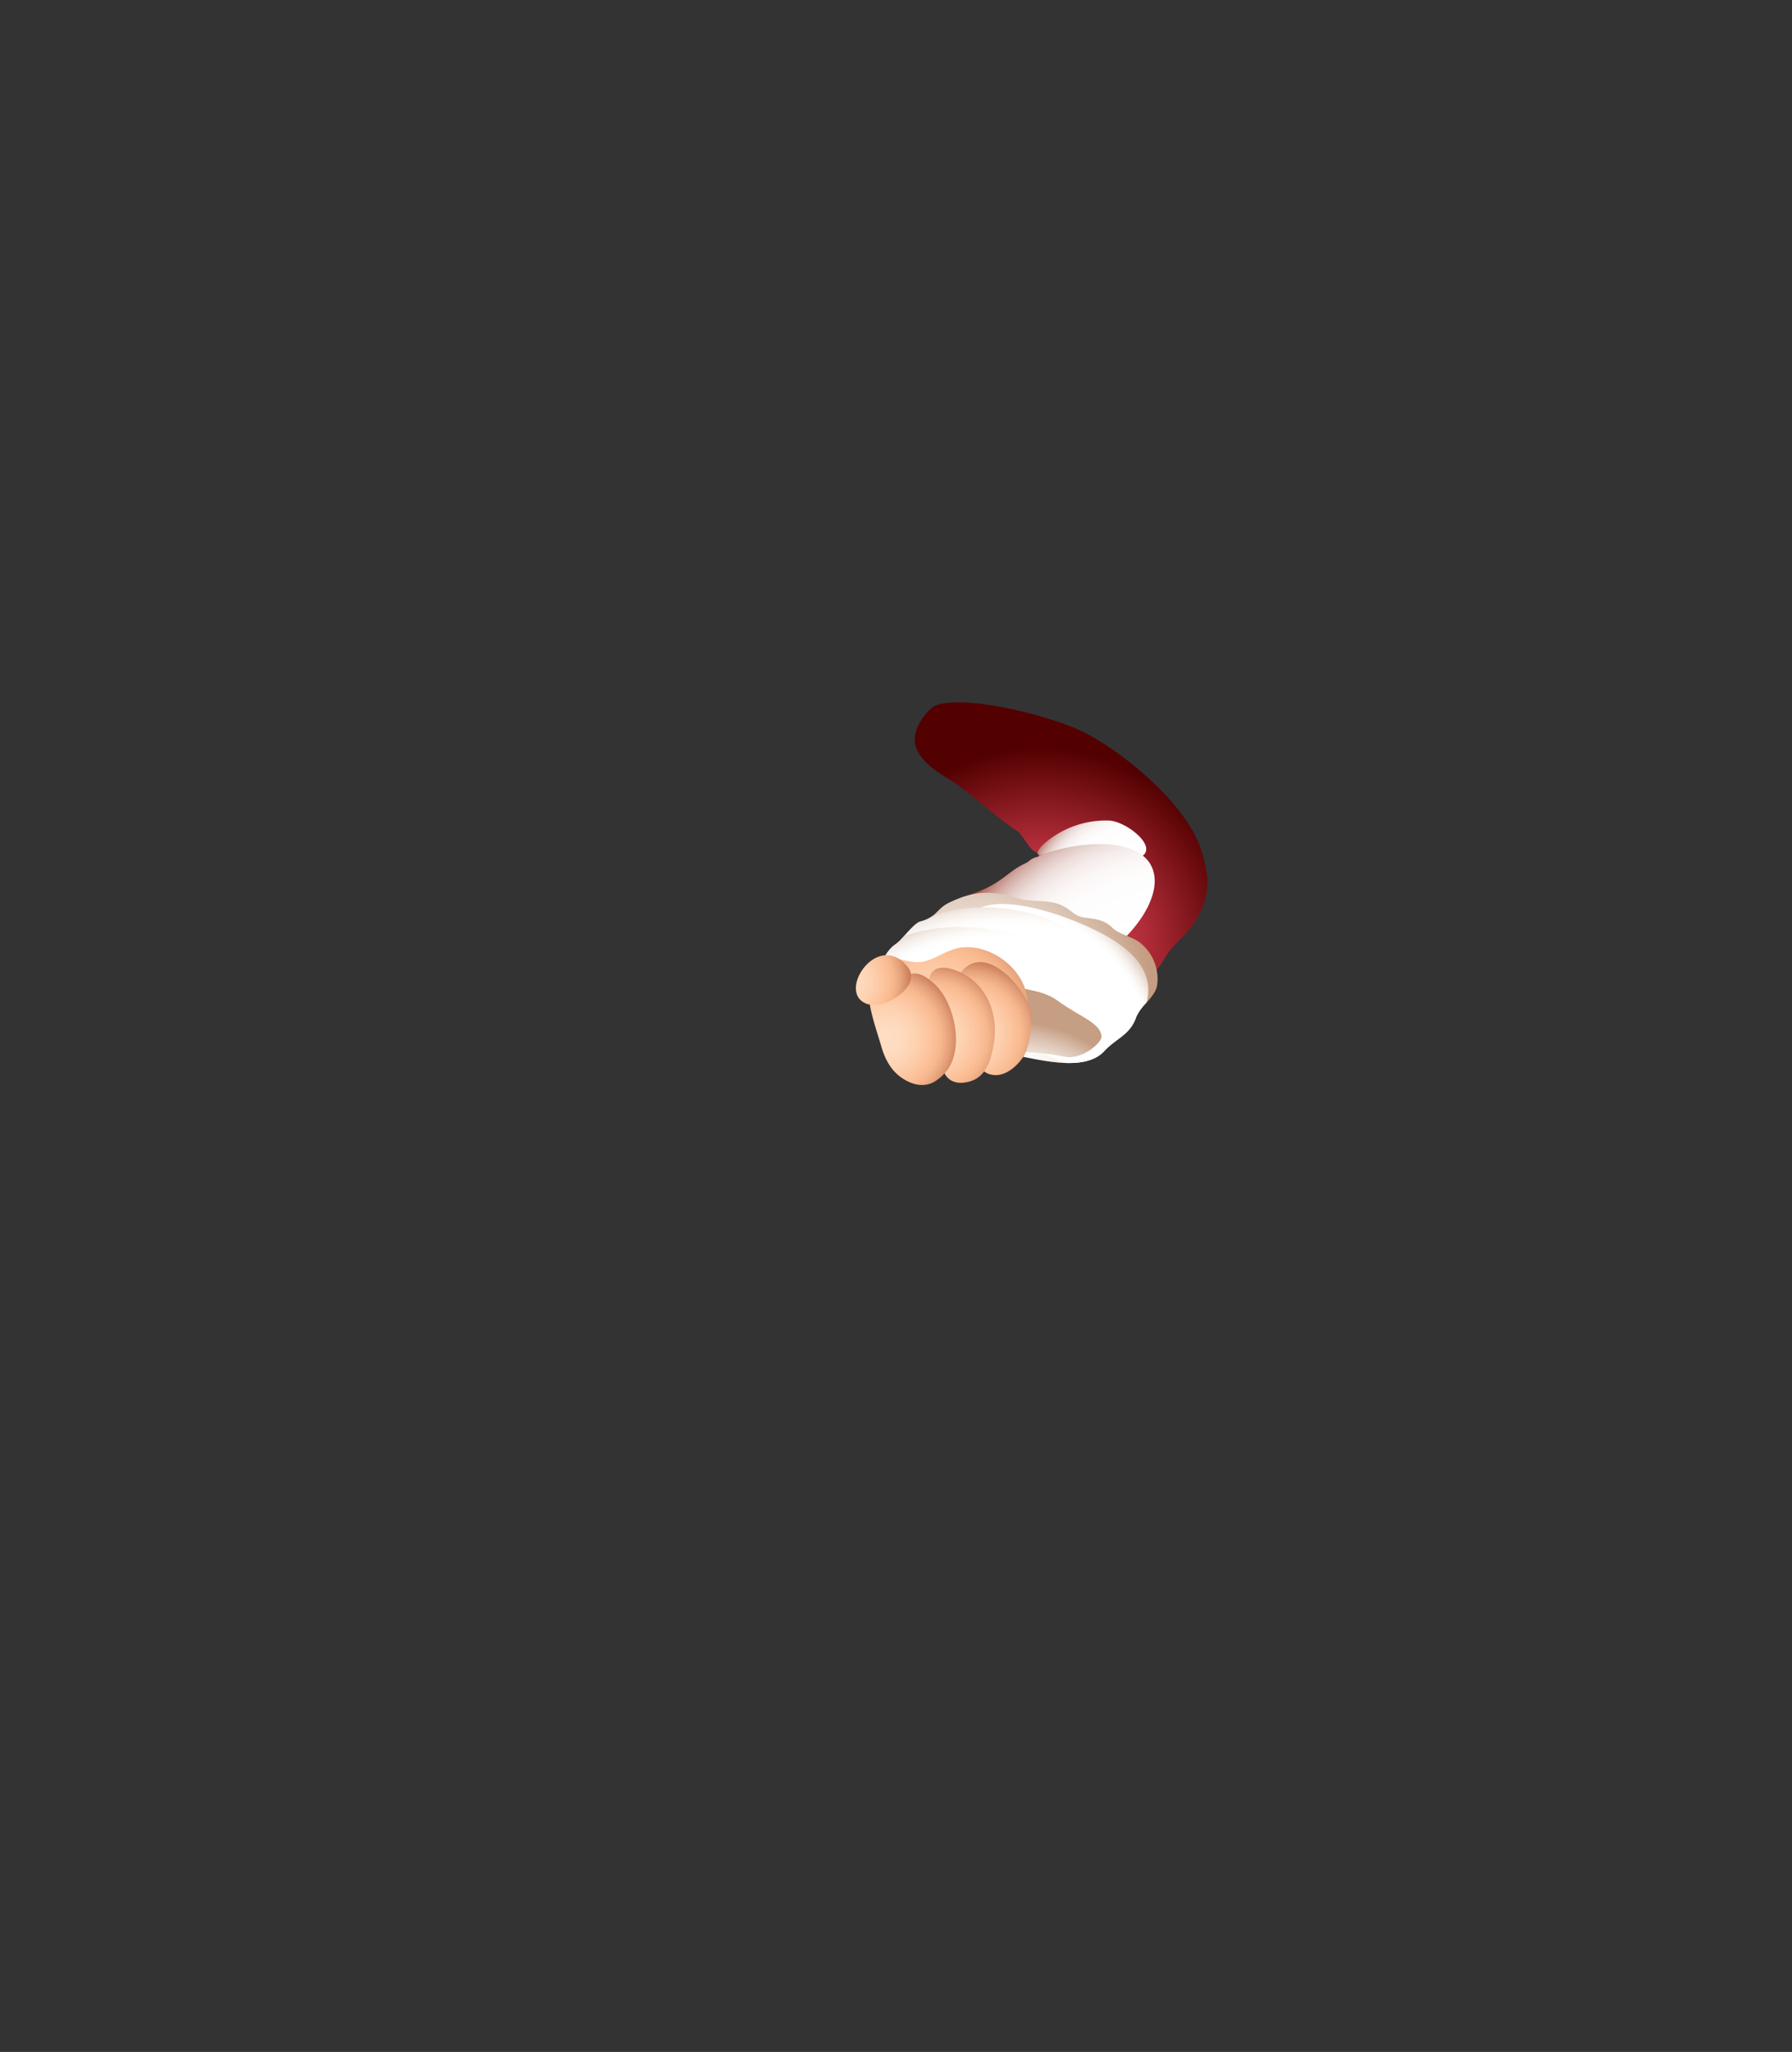<svg xmlns="http://www.w3.org/2000/svg" xmlns:xlink="http://www.w3.org/1999/xlink" viewBox="0 0 434.973 498.124"><rect x="0" y="0" width="434.973" height="498.124" fill="#333333" stroke="none"/><defs><radialGradient id="radial-gradient" cx="365.621" cy="389.269" r="49.296" gradientTransform="matrix(-0.545, -0.838, 0.838, -0.545, 125.485, 749.142)" gradientUnits="userSpaceOnUse"><stop offset="0" stop-color="#d94650"/><stop offset="0.511" stop-color="#b22d3a"/><stop offset="1" stop-color="#520000"/></radialGradient><radialGradient id="radial-gradient-2" cx="360.458" cy="414.374" r="29.898" gradientTransform="matrix(-0.545, -0.838, 0.838, -0.545, 125.485, 749.142)" gradientUnits="userSpaceOnUse"><stop offset="0.495" stop-color="#fff"/><stop offset="0.687" stop-color="#fefdfd"/><stop offset="0.756" stop-color="#fbf7f6"/><stop offset="0.805" stop-color="#f5eceb"/><stop offset="0.845" stop-color="#ecddda"/><stop offset="0.879" stop-color="#e1c8c4"/><stop offset="0.91" stop-color="#d4afa8"/><stop offset="0.937" stop-color="#c49188"/><stop offset="0.962" stop-color="#b16e62"/><stop offset="0.985" stop-color="#9c4939"/><stop offset="1" stop-color="#8c2a18"/></radialGradient><radialGradient id="radial-gradient-3" cx="573.709" cy="-219.099" r="65.525" gradientTransform="translate(-162.282 -162.137) rotate(63.956)" xlink:href="#radial-gradient-2"/><radialGradient id="radial-gradient-4" cx="2555.772" cy="982.211" r="39.615" gradientTransform="matrix(-0.22, -0.89, 0.874, -0.209, -49.623, 2764.139)" gradientUnits="userSpaceOnUse"><stop offset="0.598" stop-color="#fff"/><stop offset="0.658" stop-color="#fcfbf9"/><stop offset="0.736" stop-color="#f5eee9"/><stop offset="0.824" stop-color="#e8d9ce"/><stop offset="0.918" stop-color="#d7bca9"/><stop offset="1" stop-color="#c59e83"/></radialGradient><radialGradient id="radial-gradient-5" cx="363.228" cy="368.797" r="43.187" gradientTransform="matrix(-0.545, -0.838, 0.838, -0.545, 125.485, 749.142)" gradientUnits="userSpaceOnUse"><stop offset="0.286" stop-color="#fff"/><stop offset="0.392" stop-color="#fcfbf9"/><stop offset="0.531" stop-color="#f5eee9"/><stop offset="0.687" stop-color="#e8d9ce"/><stop offset="0.855" stop-color="#d7bca9"/><stop offset="1" stop-color="#c59e83"/></radialGradient><radialGradient id="radial-gradient-6" cx="2541.789" cy="956.63" r="81.564" gradientTransform="matrix(-0.22, -0.89, 0.874, -0.209, -49.623, 2764.139)" gradientUnits="userSpaceOnUse"><stop offset="0.85" stop-color="#fff"/><stop offset="0.873" stop-color="#fcfbf9"/><stop offset="0.902" stop-color="#f5eee9"/><stop offset="0.934" stop-color="#e8d9ce"/><stop offset="0.97" stop-color="#d7bca9"/><stop offset="1" stop-color="#c59e83"/></radialGradient><radialGradient id="radial-gradient-7" cx="331.476" cy="368.244" r="46.727" gradientTransform="translate(132.63 742.681) rotate(-125.48)" xlink:href="#radial-gradient-6"/><radialGradient id="radial-gradient-8" cx="563.955" cy="251.233" r="69.36" gradientTransform="translate(-24.265 838.795) rotate(-88.138)" xlink:href="#radial-gradient-6"/><radialGradient id="radial-gradient-9" cx="565.842" cy="249.142" r="63.562" gradientTransform="translate(-24.265 838.795) rotate(-88.138)" xlink:href="#radial-gradient-6"/><radialGradient id="New_Gradient_Swatch_copy_20" cx="1439.137" cy="-393.722" r="32.561" gradientTransform="matrix(0.452, -0.781, 0.781, 0.472, -116.21, 1560.067)" gradientUnits="userSpaceOnUse"><stop offset="0" stop-color="#fedec3"/><stop offset="0.191" stop-color="#fedbbf"/><stop offset="0.389" stop-color="#fdd3b2"/><stop offset="0.589" stop-color="#fcc49e"/><stop offset="0.672" stop-color="#fbbd93"/><stop offset="0.742" stop-color="#f5b68c"/><stop offset="0.848" stop-color="#e5a17a"/><stop offset="0.974" stop-color="#cc805c"/><stop offset="0.995" stop-color="#c77a57"/></radialGradient><radialGradient id="New_Gradient_Swatch_copy_20-2" cx="354.309" cy="338.975" r="18.106" gradientTransform="translate(127.39 729.403) rotate(-121.061)" xlink:href="#New_Gradient_Swatch_copy_20"/><radialGradient id="New_Gradient_Swatch_copy_20-3" cx="358.316" cy="331.329" r="18.268" gradientTransform="translate(127.39 729.403) rotate(-121.061)" xlink:href="#New_Gradient_Swatch_copy_20"/><radialGradient id="New_Gradient_Swatch_copy_20-4" cx="363.64" cy="321.286" r="18.32" gradientTransform="translate(127.39 729.403) rotate(-121.061)" xlink:href="#New_Gradient_Swatch_copy_20"/><radialGradient id="New_Gradient_Swatch_copy_20-5" cx="319.682" cy="337.272" r="16.318" gradientTransform="translate(143.673 698.83) rotate(-128.959)" xlink:href="#New_Gradient_Swatch_copy_20"/></defs><g style="isolation:isolate"><g id="Layer_2" data-name="Layer 2"><g id="Layer_1-2" data-name="Layer 1"><g id="Right_Arm" data-name="Right Arm"><path d="M225.849,172.087c-7.972,8.333-1.971,13.205,4.857,17.298,3.465,2.077,11.575,9.414,16.005,12.187,1.556.975,2.818,4.177,4.442,5.166.838.509.766.454.899.823a2.244,2.244,0,0,1,.101.395,4.498,4.498,0,0,0-2.403,1.088c-.572.531-1.406.635-3.331,1.932-2.421,1.626-4.586,3.944-9.962,5.861a43.787,43.787,0,0,0-4.272,1.827c-1.722,1.337-5.451,4.638-6.266,5.3-4.941,4.006-7.017,4.984-6.476,8.975.673,4.963,12.717,12.659,23.52,16.121,16.155,5.174,22.874,3.727,26.608,1.167,4.107-2.815,3.184-5.834,4.347-6.984,1.958-1.925-.164-2.922,2.446-4.584a13.914,13.914,0,0,0,6.221-5.794A19.677,19.677,0,0,1,285.756,228.762a27.028,27.028,0,0,0,2.508-2.667,19.131,19.131,0,0,0,1.403-1.744,15.438,15.438,0,0,0,1.171-2.018,16.552,16.552,0,0,0,2.224-8.212,6.651,6.651,0,0,0-.121-1.859c-.019-.071-.044-.137-.064-.206a29.506,29.506,0,0,0-2.279-8.193c-4.61-10.397-20.569-23.811-31.247-27.734C245.111,170.896,229.005,168.79,225.849,172.087Z" fill="url(#radial-gradient)"/><path d="M253.336,204.898c-2.12,2.007-1.828,3.087.192,2.432,4.263-1.381,6.934-1.932,11.418-1.143,2.946.518,7.254,2.939,10.241,2.374,7.847-1.481-1.401-9.353-6.258-9.381A22.88,22.88,0,0,0,253.336,204.898Z" fill="url(#radial-gradient-2)" style="mix-blend-mode:multiply"/><path d="M252.106,207.74c.021.079.037.152.047.217a4.498,4.498,0,0,0-2.403,1.088c-.572.531-1.406.635-3.331,1.932-2.421,1.626-4.586,3.944-9.962,5.861a43.787,43.787,0,0,0-4.272,1.827c-1.722,1.337-5.451,4.638-6.266,5.3-.161.131-.311.25-.467.374a5.385,5.385,0,0,0,.013,4.885c3.654,7.477,24.045,12.584,36.139,6.672,12.094-5.912,21.534-18.155,17.879-25.631C276.253,203.653,263.4,203.583,252.106,207.74Z" fill="url(#radial-gradient-3)" style="mix-blend-mode:multiply"/><path d="M263.598,256.64c-4.998,1.399-8.453-.98-16.807-.619-8.354.363-19.575-9.238-24.707-12.105-5.132-2.868-10.118-7.527-7.243-10.203,3.159-2.943,31.528-2.173,42.452,2.993C268.22,241.874,273.111,253.974,263.598,256.64Z" fill="url(#radial-gradient-4)"/><path d="M217.751,243.178c-6.001-2.993-4.687-11.076-.216-14.055,1.323-.881,4.287-5.005,5.816-5.403,4.163-1.084,3.889-3.093,7.127-4.633,6.189-2.944,10.03-2.937,16.83-.977,3.576,1.032,7.69.042,11.165,2.066,1.813,1.055,2.407,2.209,4.688,2.551,2.774.416,4.742.458,6.913,2.564,1.554,1.508,4.674,2.099,6.467,3.429a11.24,11.24,0,0,1,4.353,10.175c-.255,3.058-4.205,5.395-5.089,7.992-1.501,4.404-4.887,5.139-7.788,8.294-5.22,5.652-17.939,1.353-23.936.578,1.588-.711,8.486-.429,14.06.753,4.607.978,9.362-3.484,9.26-4.889-.244-3.316-5.027-4.658-10.57-8.659-4.75-3.42-9.103-2.222-17.415-5.76-8.313-3.54-14.586-3.937-17.69-3.505C209.824,235.352,217.751,243.178,217.751,243.178Z" fill="url(#radial-gradient-5)"/><path d="M217.751,243.178c-6.001-2.993-4.687-11.076-.216-14.055,1.323-.881,4.287-5.005,5.816-5.403,4.163-1.084,3.889-3.093,7.127-4.633,6.189-2.944,10.03-2.937,16.83-.977,3.576,1.032,7.69.042,11.165,2.066,1.813,1.055,2.407,2.209,4.688,2.551,2.774.416,4.742.458,6.913,2.564,1.554,1.508,4.674,2.099,6.467,3.429a11.24,11.24,0,0,1,4.353,10.175c-.255,3.058-4.205,5.395-5.089,7.992-1.501,4.404-4.887,5.139-7.788,8.294-5.22,5.652-17.939,1.353-23.936.578,1.588-.711,8.486-.429,14.06.753,4.607.978,9.362-3.484,9.26-4.889-.244-3.316-5.027-4.658-10.57-8.659-4.75-3.42-9.103-2.222-17.415-5.76-8.313-3.54-14.586-3.937-17.69-3.505C209.824,235.352,217.751,243.178,217.751,243.178Z" opacity="0.3" fill="url(#radial-gradient-6)" style="mix-blend-mode:multiply"/><path d="M263.562,224.729c-13.147-5.769-25.876-7.615-29.072-1.341-1.3,2.549-.185,7.462,2.453,12.837.806.298,1.626.618,2.473.979,8.312,3.538,12.665,2.339,17.415,5.76,5.543,4.001,10.326,5.343,10.57,8.659.102,1.405-4.652,5.867-9.26,4.889-1.417-.3-2.919-.542-4.398-.724q.876.538,1.764.993a22.644,22.644,0,0,0,2.928,1.248c3.817.151,7.372-.456,9.581-2.848,2.9-3.155,6.287-3.89,7.788-8.294a11.799,11.799,0,0,1,2.501-3.508C279.785,237.7,277.773,230.966,263.562,224.729Z" fill="url(#radial-gradient-7)" style="mix-blend-mode:multiply"/><path d="M217.535,229.123c-4.471,2.979-5.785,11.062.216,14.055,0,0-7.927-7.826,3.976-9.48,3.104-.432,9.377-.034,17.69,3.505,5.854,2.492,9.744,2.635,13.192,3.696,6.07-3.116,10.482-6.515,10.562-8.984.195-5.996-10.206-11.199-23.23-11.623a35.588,35.588,0,0,0-13.726,2.167,8.476,8.476,0,0,1-2.865,1.26,1.408,1.408,0,0,0-.182.069c-.089.045-.18.088-.268.133C221.296,224.845,218.739,228.321,217.535,229.123Z" fill="url(#radial-gradient-8)" style="mix-blend-mode:multiply"/><path d="M234.862,225.084a42.844,42.844,0,0,0-15.346,2.088,14.509,14.509,0,0,1-1.981,1.951c-4.471,2.979-5.785,11.062.216,14.055,0,0-7.927-7.826,3.976-9.48,3.104-.432,9.377-.034,17.69,3.505,7.015,2.986,11.21,2.598,15.204,4.461,2.122-1.717,3.424-3.438,3.472-4.956C258.288,230.713,247.888,225.509,234.862,225.084Z" fill="url(#radial-gradient-9)" style="mix-blend-mode:multiply"/><path d="M212.526,241.215c-1.179-2.274-1.641-4.723-.572-6.888,1.825-3.692,7.512-.643,10.924-.752,3.61-.116,6.674-3.076,10.371-3.547,9.007-1.146,19.655,8.472,15.154,18.865-5.182,11.96-20.777,4.812-29.595-.826A19.413,19.413,0,0,1,212.526,241.215Z" fill="url(#New_Gradient_Swatch_copy_20)"/><path d="M248.363,256.597c1.174-1.692,2.223-5.959,1.831-10.765-.39-4.757-10.152-16.685-16.243-10.6-4.021,4.017,2.673,7.8,3.825,11.306,1.332,4.05-2.879,12.392,2.259,14.178C243.21,261.82,246.334,259.513,248.363,256.597Z" fill="url(#New_Gradient_Swatch_copy_20-2)"/><path d="M237.901,261.175c1.918-1.699,2.706-4.463,3.246-7.237,1.483-7.605-1.611-15.589-9.218-18.395-7.469-2.756-7.493,4.075-5.201,8.781,1.002,2.059,2.725,4.406,2.954,6.755.195,2.002-.982,3.777-1.079,5.745-.211,4.358,2.213,6.932,6.666,5.743A6.372,6.372,0,0,0,237.901,261.175Z" fill="url(#New_Gradient_Swatch_copy_20-3)"/><path d="M230.132,259.481c3.805-5.504,1.506-16.146-3.228-20.542-1.803-1.674-4.064-3.402-6.622-2.235-2.175.991-4.799.883-3.964,4.297.727,2.98-1.511-1.456-1.873-1.048-.724.816-2.571-.842-3.298,1.088s1.041,7.321,2.601,12.385c.294.955,1.296,5.451,4.844,8.021,2.816,2.042,5.968,2.69,8.614.903A11.039,11.039,0,0,0,230.132,259.481Z" fill="url(#New_Gradient_Swatch_copy_20-4)"/><path d="M216.19,242.854a8.301,8.301,0,0,1-5.437.944c-8.101-2.326,1.955-17.96,9.358-9.366C222.818,237.574,219.78,241.105,216.19,242.854Z" fill="url(#New_Gradient_Swatch_copy_20-5)"/><rect id="Border" width="434.973" height="498.124" fill="none"/></g></g></g></g></svg>